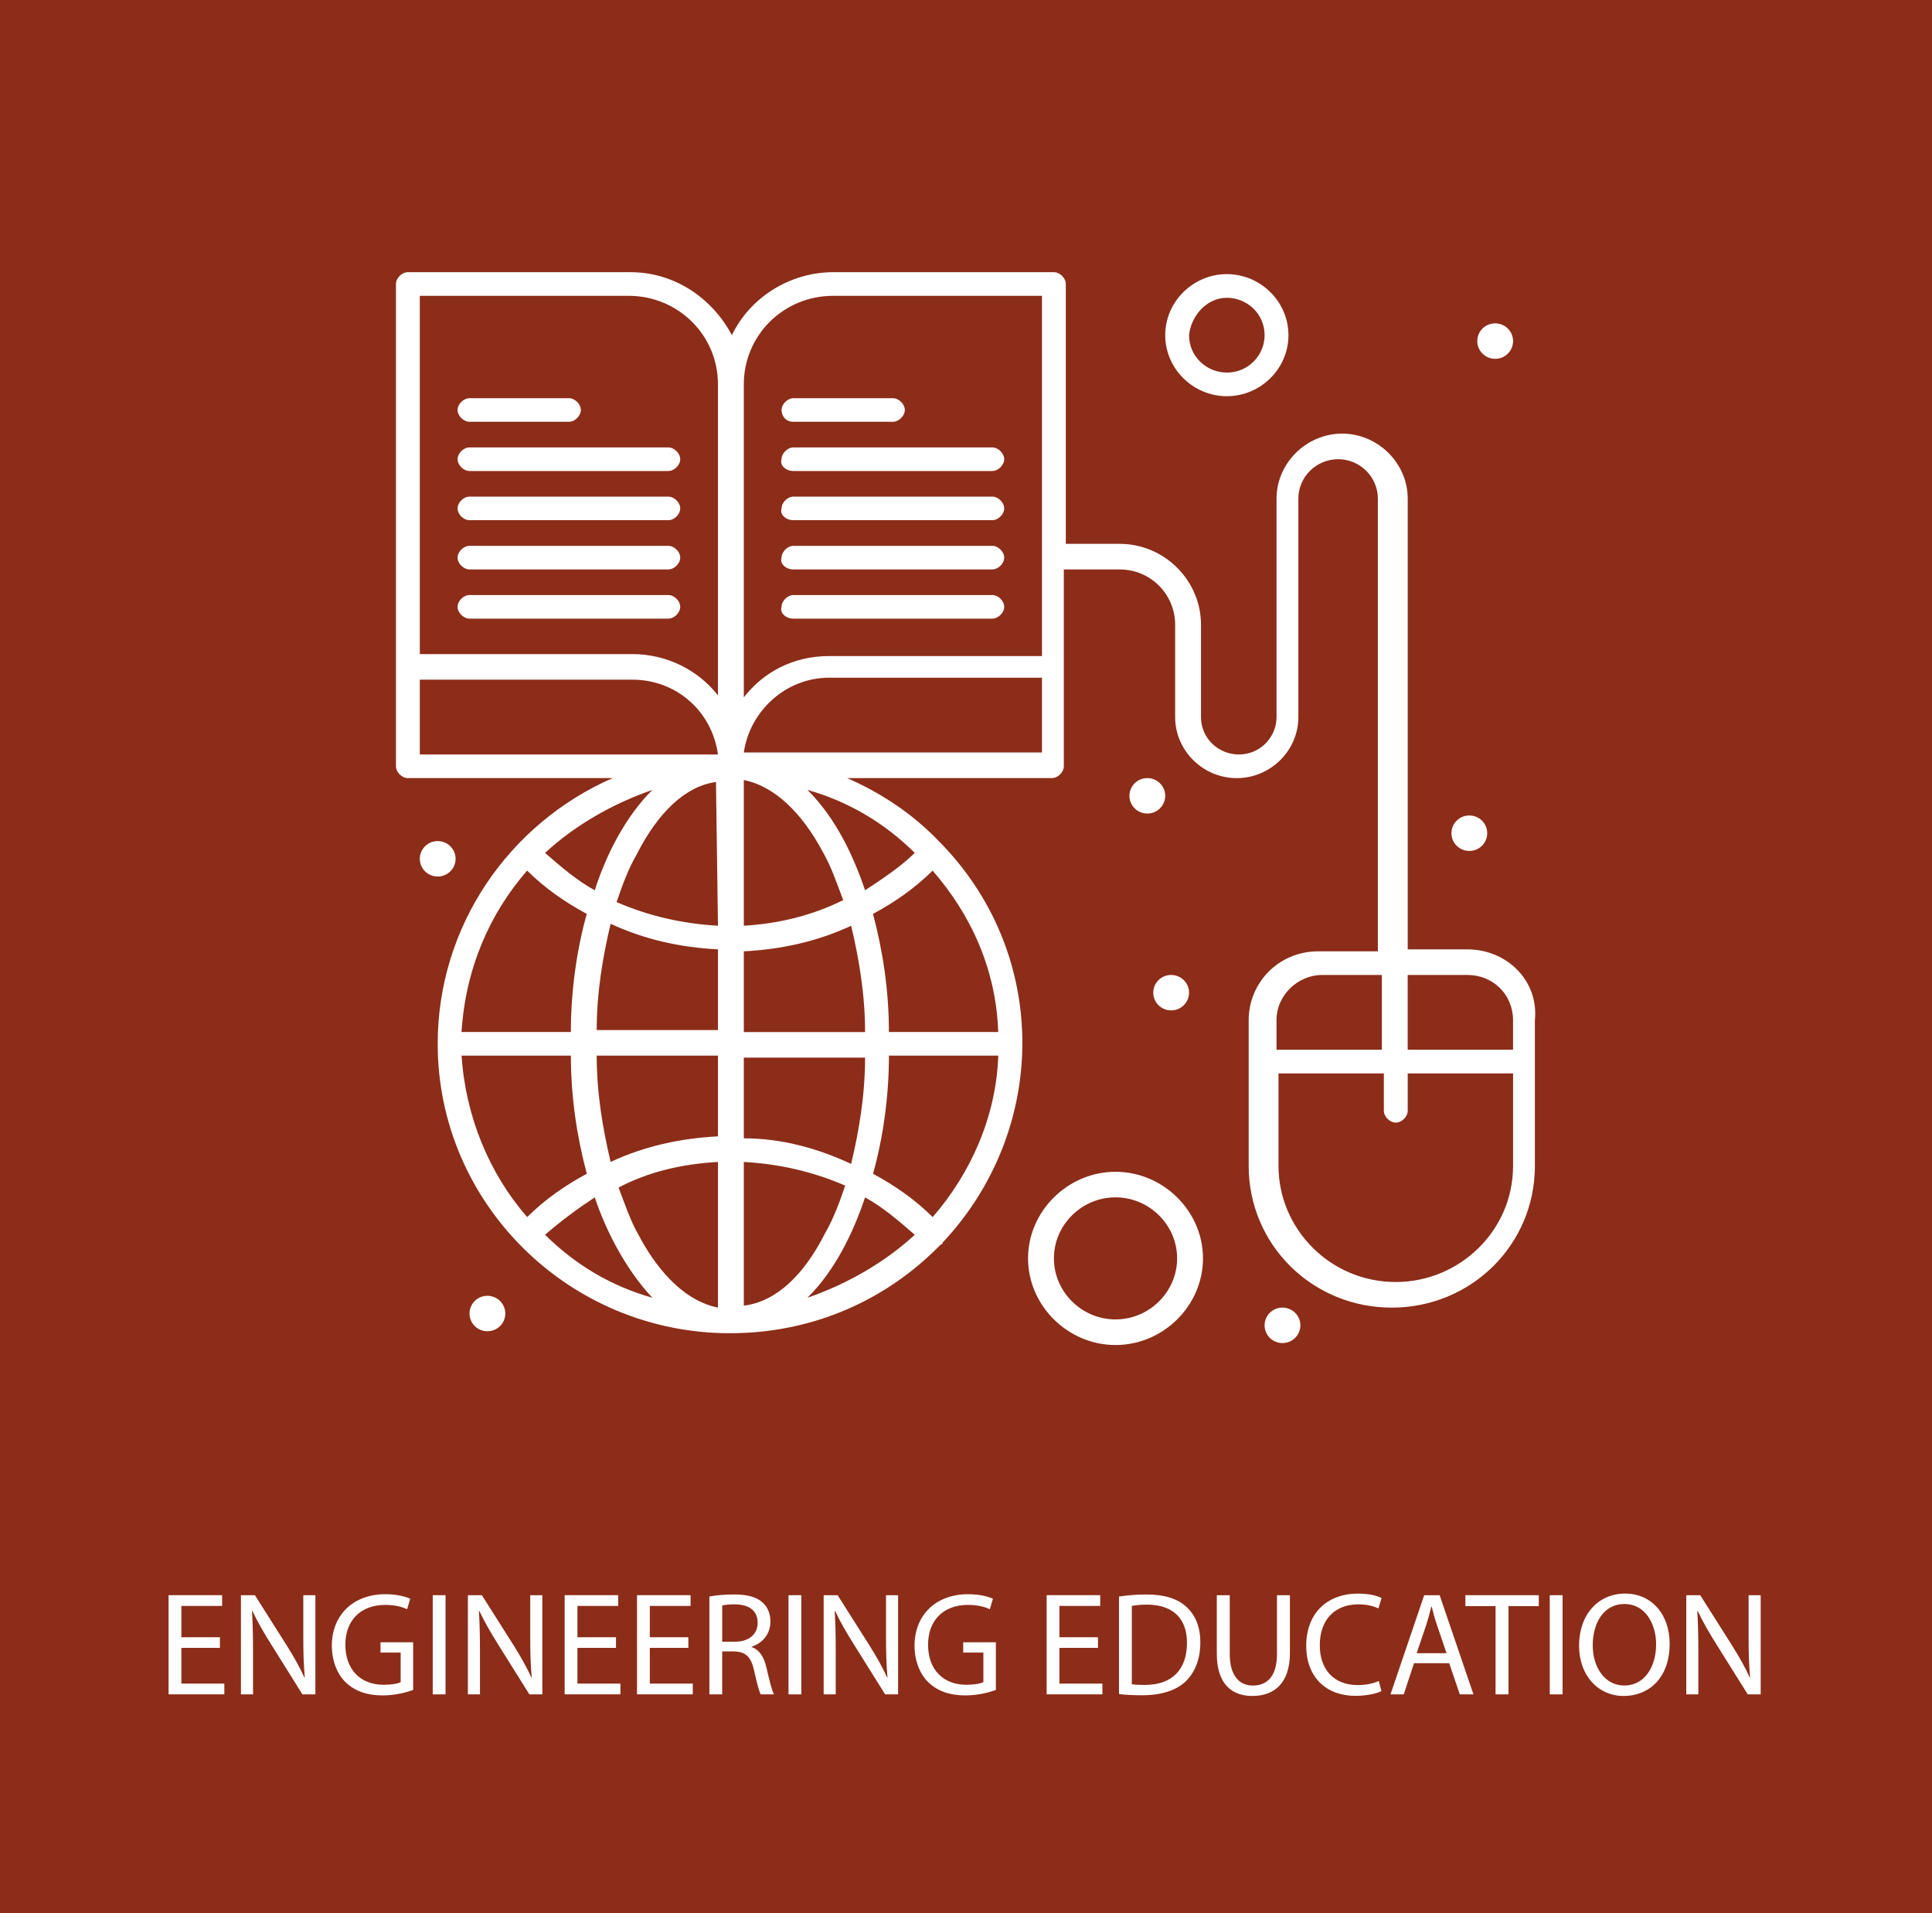 <?xml version="1.0" encoding="UTF-8"?>
<svg id="Camada_1" xmlns="http://www.w3.org/2000/svg" version="1.1" viewBox="0 0 709.33 702.27">
  <!-- Generator: Adobe Illustrator 29.7.1, SVG Export Plug-In . SVG Version: 2.1.1 Build 8)  -->
  <defs>
    <style>
      .st0 {
        fill: #fff;
      }

      .st1 {
        fill: #8c2d19;
      }
    </style>
  </defs>
  <g id="_x34_">
    <rect class="st1" x="-.14" y="-.18" width="709.62" height="702.64"/>
    <g>
      <path class="st0" d="M80.74,604.91h-14.15v13.12h15.77v3.94h-20.47v-36.4h19.66v3.94h-14.96v11.5h14.15v3.89h0Z"/>
      <path class="st0" d="M88.46,621.98v-36.4h5.13l11.66,18.41c2.7,4.27,4.81,8.1,6.54,11.83l.11-.05c-.43-4.86-.54-9.29-.54-14.96v-15.23h4.43v36.4h-4.75l-11.56-18.47c-2.54-4.05-4.97-8.21-6.8-12.15l-.16.05c.27,4.59.38,8.96.38,15.01v15.55h-4.44Z"/>
      <path class="st0" d="M151.7,620.36c-2.11.76-6.26,2-11.18,2-5.51,0-10.04-1.4-13.61-4.81-3.13-3.02-5.08-7.88-5.08-13.55.05-10.85,7.51-18.79,19.71-18.79,4.21,0,7.51.92,9.07,1.67l-1.13,3.83c-1.94-.86-4.37-1.57-8.05-1.57-8.86,0-14.63,5.51-14.63,14.63s5.56,14.69,14.04,14.69c3.08,0,5.18-.43,6.26-.97v-10.85h-7.4v-3.78h11.99v17.5h.01Z"/>
      <path class="st0" d="M163.58,585.58v36.4h-4.7v-36.4h4.7Z"/>
      <path class="st0" d="M171.79,621.98v-36.4h5.13l11.66,18.41c2.7,4.27,4.81,8.1,6.53,11.83l.11-.05c-.43-4.86-.54-9.29-.54-14.96v-15.23h4.43v36.4h-4.75l-11.56-18.47c-2.54-4.05-4.97-8.21-6.8-12.15l-.16.05c.27,4.59.38,8.96.38,15.01v15.55h-4.43Z"/>
      <path class="st0" d="M226.16,604.91h-14.15v13.12h15.77v3.94h-20.47v-36.4h19.66v3.94h-14.96v11.5h14.15v3.89h0Z"/>
      <path class="st0" d="M252.73,604.91h-14.15v13.12h15.77v3.94h-20.47v-36.4h19.66v3.94h-14.96v11.5h14.15v3.89h0Z"/>
      <path class="st0" d="M260.45,586.07c2.38-.49,5.78-.76,9.02-.76,5.02,0,8.26.92,10.53,2.97,1.84,1.62,2.86,4.1,2.86,6.91,0,4.81-3.02,7.99-6.86,9.29v.16c2.81.97,4.48,3.56,5.35,7.34,1.19,5.08,2.05,8.59,2.81,9.99h-4.86c-.59-1.03-1.4-4.16-2.43-8.69-1.08-5.02-3.02-6.91-7.29-7.07h-4.43v15.77h-4.7v-35.91h0ZM265.15,602.64h4.81c5.02,0,8.21-2.75,8.21-6.91,0-4.7-3.4-6.75-8.37-6.8-2.27,0-3.89.22-4.64.43v13.28h0Z"/>
      <path class="st0" d="M294.2,585.58v36.4h-4.7v-36.4h4.7Z"/>
      <path class="st0" d="M302.41,621.98v-36.4h5.13l11.66,18.41c2.7,4.27,4.81,8.1,6.53,11.83l.11-.05c-.43-4.86-.54-9.29-.54-14.96v-15.23h4.43v36.4h-4.75l-11.56-18.47c-2.54-4.05-4.97-8.21-6.8-12.15l-.16.05c.27,4.59.38,8.96.38,15.01v15.55h-4.43Z"/>
      <path class="st0" d="M365.64,620.36c-2.11.76-6.26,2-11.18,2-5.51,0-10.04-1.4-13.61-4.81-3.13-3.02-5.08-7.88-5.08-13.55.05-10.85,7.51-18.79,19.71-18.79,4.21,0,7.51.92,9.07,1.67l-1.13,3.83c-1.94-.86-4.37-1.57-8.05-1.57-8.86,0-14.63,5.51-14.63,14.63s5.56,14.69,14.04,14.69c3.08,0,5.18-.43,6.26-.97v-10.85h-7.4v-3.78h11.99v17.5h0Z"/>
      <path class="st0" d="M403.12,604.91h-14.15v13.12h15.77v3.94h-20.47v-36.4h19.66v3.94h-14.96v11.5h14.15v3.89h0Z"/>
      <path class="st0" d="M410.84,586.07c2.86-.43,6.26-.76,9.99-.76,6.75,0,11.56,1.57,14.74,4.54,3.24,2.97,5.13,7.18,5.13,13.07s-1.84,10.8-5.24,14.15c-3.4,3.4-9.02,5.24-16.09,5.24-3.35,0-6.16-.16-8.53-.43v-35.8h0ZM415.54,618.25c1.19.22,2.92.27,4.75.27,10.04,0,15.5-5.62,15.5-15.44.05-8.59-4.81-14.04-14.74-14.04-2.43,0-4.27.22-5.51.49v28.73h0Z"/>
      <path class="st0" d="M451.5,585.58v21.55c0,8.15,3.62,11.61,8.48,11.61,5.4,0,8.86-3.56,8.86-11.61v-21.55h4.75v21.22c0,11.18-5.89,15.77-13.77,15.77-7.45,0-13.07-4.27-13.07-15.55v-21.44h4.75Z"/>
      <path class="st0" d="M507.17,620.79c-1.73.86-5.18,1.73-9.61,1.73-10.26,0-17.98-6.48-17.98-18.41s7.72-19.12,19.01-19.12c4.54,0,7.4.97,8.64,1.62l-1.13,3.83c-1.78-.86-4.32-1.51-7.34-1.51-8.53,0-14.2,5.45-14.2,15.01,0,8.91,5.13,14.63,13.99,14.63,2.86,0,5.78-.59,7.67-1.51l.97,3.73h-.02Z"/>
      <path class="st0" d="M519.16,610.53l-3.78,11.45h-4.86l12.37-36.4h5.67l12.42,36.4h-5.02l-3.89-11.45h-12.91,0ZM531.09,606.86l-3.56-10.48c-.81-2.38-1.35-4.54-1.89-6.64h-.11c-.54,2.16-1.13,4.37-1.84,6.59l-3.56,10.53h10.96Z"/>
      <path class="st0" d="M549.08,589.58h-11.07v-4h26.95v4h-11.12v32.4h-4.75v-32.4h-.01Z"/>
      <path class="st0" d="M573.7,585.58v36.4h-4.7v-36.4h4.7Z"/>
      <path class="st0" d="M613.01,603.4c0,12.53-7.61,19.17-16.9,19.17s-16.36-7.45-16.36-18.47c0-11.56,7.18-19.12,16.9-19.12s16.36,7.61,16.36,18.41h0ZM584.77,603.99c0,7.78,4.21,14.74,11.61,14.74s11.66-6.86,11.66-15.12c0-7.24-3.78-14.8-11.61-14.8s-11.66,7.18-11.66,15.17h0Z"/>
      <path class="st0" d="M619.11,621.98v-36.4h5.13l11.66,18.41c2.7,4.27,4.81,8.1,6.53,11.83l.11-.05c-.43-4.86-.54-9.29-.54-14.96v-15.23h4.43v36.4h-4.75l-11.56-18.47c-2.54-4.05-4.97-8.21-6.8-12.15l-.16.05c.27,4.59.38,8.96.38,15.01v15.55h-4.43Z"/>
    </g>
  </g>
  <g id="_x31_">
    <g id="_x35_12_x2C__Book_x2C__Education_x2C__Online_x2C__World_Wide_x2C__Globe">
      <g>
        <path class="st0" d="M538.73,348.5h-21.89v-165.48c0-13.01-10.95-23.84-24.08-23.84s-24.08,10.84-24.08,23.84v80.21c0,7.23-5.84,13.73-13.87,13.73-7.3,0-13.87-5.78-13.87-13.73v-33.96c0-15.9-13.14-29.63-29.92-29.63h-19.71v-95.39c0-2.17-2.19-4.33-4.38-4.33h-81c-16.06,0-30.65,9.39-37.22,23.12-7.3-13.73-21.16-23.12-37.22-23.12h-81.74c-2.19,0-4.38,2.17-4.38,4.33v177.04c0,2.17,2.19,4.34,4.38,4.34h75.17c-37.95,16.62-64.22,54.2-64.22,97.55,0,58.53,48.17,106.23,107.28,106.23,30.65,0,57.65-12.29,77.36-32.52,0,0,.73,0,.73-.73,38.68-41.19,39.41-104.78,0-145.97l-.73-.72c-9.49-10.12-21.16-18.07-34.3-23.84h75.16c2.19,0,4.38-2.17,4.38-4.34v-72.26h20.44c11.68,0,20.43,9.4,20.43,20.24v33.96c0,12.29,10.22,22.41,22.62,22.41s22.62-10.12,22.62-22.41v-80.21c0-7.95,6.57-14.45,14.6-14.45s14.59,6.51,14.59,14.45v166.2h-21.89c-14.59,0-25.54,11.56-25.54,25.29v53.48c0,28.9,23.35,52.02,52.54,52.02s52.54-23.12,52.54-52.02v-53.48c1.46-14.45-10.21-26.01-24.81-26.01h.01ZM305.93,108.59h76.63v132.24h-78.09c-13.14,0-24.08,5.78-31.38,15.17v-114.89c0-18.07,14.6-32.52,32.84-32.52ZM366.5,378.84h-40.14c0-15.17-2.19-29.62-5.84-43.36,8.03-4.33,15.33-9.39,21.89-15.89,13.87,15.89,23.35,36.13,24.08,59.25h.01ZM342.42,446.77c-6.57-6.51-13.86-11.56-21.89-15.9,3.65-13.01,5.84-28.18,5.84-43.36h40.14c-.73,22.41-10.22,43.36-24.08,59.26h-.01ZM169.46,387.51h40.14c0,15.18,2.19,29.63,5.84,43.36-8.03,4.34-15.32,9.39-21.89,15.9-13.87-15.9-22.62-36.85-24.08-59.26h0ZM193.54,319.59c6.57,6.5,13.87,11.56,21.89,15.89-3.65,13.01-5.84,28.18-5.84,43.36h-40.14c1.46-23.12,10.21-43.36,24.08-59.25h0ZM263.6,339.82c-13.14-.73-25.54-3.61-37.22-8.67,2.19-6.51,4.38-12.29,7.3-17.35,8.03-15.89,18.25-25.29,29.19-26.73l.73,52.75h0ZM263.6,348.5v29.62h-44.52c0-13.73,2.19-26.74,5.11-39.02,12.41,5.79,25.54,8.67,39.41,9.4ZM263.6,387.51v29.63c-13.87.72-27,3.61-39.41,9.39-2.92-12.29-5.11-25.29-5.11-39.02h44.52ZM263.6,426.54v53.47c-10.95-2.17-21.16-11.56-29.19-26.73-2.92-5.06-5.11-11.57-7.3-17.35,10.95-5.78,23.35-8.67,36.49-9.39h0ZM273.09,426.54c13.14.72,25.54,3.61,37.22,8.67-2.19,6.5-4.38,12.28-7.3,17.34-8.03,15.9-18.25,25.29-29.92,26.74v-52.75ZM273.09,417.86v-29.62h44.52c0,13.73-2.19,26.73-5.11,39.02-12.41-5.78-25.54-9.39-39.41-9.39h0ZM273.09,378.84v-29.62c13.87-.72,27-3.61,39.41-9.39,2.92,12.29,5.11,25.29,5.11,39.02h-44.52ZM273.09,339.82v-53.48c10.95,2.17,21.16,11.57,29.19,26.74,2.92,5.06,5.11,11.56,7.3,17.35-11.68,5.78-24.08,8.67-36.49,9.39ZM218.36,326.82c-6.57-3.61-12.41-8.67-18.25-13.73,10.95-10.12,24.81-18.07,39.41-23.12-9.49,9.39-16.78,23.12-21.16,36.86h0ZM218.36,439.54c4.38,13.01,11.68,26.74,21.16,36.85-15.33-4.33-28.46-12.28-39.41-23.12,5.84-5.06,11.68-9.4,18.25-13.73ZM317.61,439.54c6.57,3.61,12.41,8.67,18.25,13.73-10.95,10.11-24.81,18.07-39.41,23.12,10.21-10.11,16.78-23.84,21.16-36.85ZM317.61,326.82c-4.38-13.01-10.95-26.74-21.16-36.86,15.32,4.34,28.46,12.29,39.41,23.12-5.11,5.06-11.68,9.39-18.25,13.73h0ZM230.76,108.59c18.25,0,32.84,14.45,32.84,32.52v114.17c-7.3-9.39-18.97-15.17-31.38-15.17h-78.09V108.59h76.63,0ZM154.13,249.5h78.09c16.06,0,29.19,11.56,31.38,27.46h-109.47v-27.46ZM382.56,276.23h-109.47c2.19-15.18,15.33-27.46,31.38-27.46h78.09v27.46ZM538.73,357.89c9.49,0,16.78,7.23,16.78,16.62v10.84h-38.68v-27.46h21.9ZM485.46,357.89h21.89v27.46h-38.68v-10.84c0-9.39,8.03-16.62,16.78-16.62h.01ZM512.46,470.61c-24.08,0-43.06-19.51-43.06-42.63v-33.96h38.68v13.73c0,2.17,2.19,4.34,4.38,4.34s4.38-2.17,4.38-4.34v-13.73h38.68v33.96c0,23.84-19.71,42.63-43.06,42.63Z"/>
        <path class="st0" d="M172.38,227.09h72.98c2.19,0,4.38-2.17,4.38-4.33s-2.19-4.33-4.38-4.33h-72.98c-2.19,0-4.38,2.17-4.38,4.33s2.19,4.33,4.38,4.33Z"/>
        <path class="st0" d="M172.38,209.03h72.98c2.19,0,4.38-2.17,4.38-4.33s-2.19-4.33-4.38-4.33h-72.98c-2.19,0-4.38,2.17-4.38,4.33s2.19,4.33,4.38,4.33Z"/>
        <path class="st0" d="M172.38,190.96h72.98c2.19,0,4.38-2.17,4.38-4.33s-2.19-4.33-4.38-4.33h-72.98c-2.19,0-4.38,2.17-4.38,4.33s2.19,4.33,4.38,4.33Z"/>
        <path class="st0" d="M172.38,172.9h72.98c2.19,0,4.38-2.17,4.38-4.33s-2.19-4.33-4.38-4.33h-72.98c-2.19,0-4.38,2.17-4.38,4.33s2.19,4.33,4.38,4.33Z"/>
        <path class="st0" d="M172.38,154.83h36.49c2.19,0,4.38-2.17,4.38-4.33s-2.19-4.33-4.38-4.33h-36.49c-2.19,0-4.38,2.17-4.38,4.33s2.19,4.33,4.38,4.33Z"/>
        <path class="st0" d="M291.33,227.09h72.98c2.19,0,4.38-2.17,4.38-4.33s-2.19-4.33-4.38-4.33h-72.98c-2.19,0-4.38,2.17-4.38,4.33-.73,2.17,1.46,4.33,4.38,4.33Z"/>
        <path class="st0" d="M291.33,209.03h72.98c2.19,0,4.38-2.17,4.38-4.33s-2.19-4.33-4.38-4.33h-72.98c-2.19,0-4.38,2.17-4.38,4.33-.73,2.17,1.46,4.33,4.38,4.33Z"/>
        <path class="st0" d="M291.33,190.96h72.98c2.19,0,4.38-2.17,4.38-4.33s-2.19-4.33-4.38-4.33h-72.98c-2.19,0-4.38,2.17-4.38,4.33-.73,2.17,1.46,4.33,4.38,4.33Z"/>
        <path class="st0" d="M291.33,172.9h72.98c2.19,0,4.38-2.17,4.38-4.33s-2.19-4.33-4.38-4.33h-72.98c-2.19,0-4.38,2.17-4.38,4.33-.73,2.17,1.46,4.33,4.38,4.33Z"/>
        <path class="st0" d="M291.33,154.83h36.49c2.19,0,4.38-2.17,4.38-4.33s-2.19-4.33-4.38-4.33h-36.49c-2.19,0-4.38,2.17-4.38,4.33s1.46,4.33,4.38,4.33Z"/>
        <path class="st0" d="M450.43,145.44c12.41,0,22.62-10.11,22.62-22.4s-10.22-22.41-22.62-22.41-22.62,10.12-22.62,22.41,10.22,22.4,22.62,22.4ZM450.43,109.31c7.3,0,13.87,5.78,13.87,13.73,0,7.23-5.84,13.73-13.87,13.73-7.3,0-13.87-5.78-13.87-13.73.73-7.23,6.57-13.73,13.87-13.73Z"/>
        <path class="st0" d="M409.56,430.15c-17.51,0-32.11,14.45-32.11,31.79s14.6,31.8,32.11,31.8,32.11-14.45,32.11-31.8-14.6-31.79-32.11-31.79ZM409.56,484.34c-12.41,0-22.62-10.12-22.62-22.41s10.22-22.4,22.62-22.4,22.62,10.12,22.62,22.4-10.22,22.41-22.62,22.41Z"/>
        <path class="st0" d="M548.95,118.7c3.63,0,6.57,2.91,6.57,6.51s-2.94,6.51-6.57,6.51-6.57-2.91-6.57-6.51,2.94-6.51,6.57-6.51Z"/>
        <path class="st0" d="M421.24,285.63c3.63,0,6.57,2.91,6.57,6.5s-2.94,6.51-6.57,6.51-6.57-2.91-6.57-6.51,2.94-6.5,6.57-6.5Z"/>
        <path class="st0" d="M429.99,357.89c3.63,0,6.57,2.91,6.57,6.5s-2.94,6.51-6.57,6.51-6.57-2.91-6.57-6.51,2.94-6.5,6.57-6.5Z"/>
        <path class="st0" d="M539.46,299.35c3.63,0,6.57,2.91,6.57,6.51s-2.94,6.51-6.57,6.51-6.57-2.91-6.57-6.51,2.94-6.51,6.57-6.51Z"/>
        <path class="st0" d="M470.86,480c3.63,0,6.57,2.91,6.57,6.51s-2.94,6.51-6.57,6.51-6.57-2.91-6.57-6.51,2.94-6.51,6.57-6.51Z"/>
        <path class="st0" d="M178.95,475.67c3.63,0,6.57,2.91,6.57,6.51s-2.94,6.5-6.57,6.5-6.57-2.91-6.57-6.5,2.94-6.51,6.57-6.51Z"/>
        <path class="st0" d="M160.7,308.75c3.63,0,6.57,2.91,6.57,6.5s-2.94,6.51-6.57,6.51-6.57-2.91-6.57-6.51,2.94-6.5,6.57-6.5Z"/>
      </g>
    </g>
  </g>
</svg>